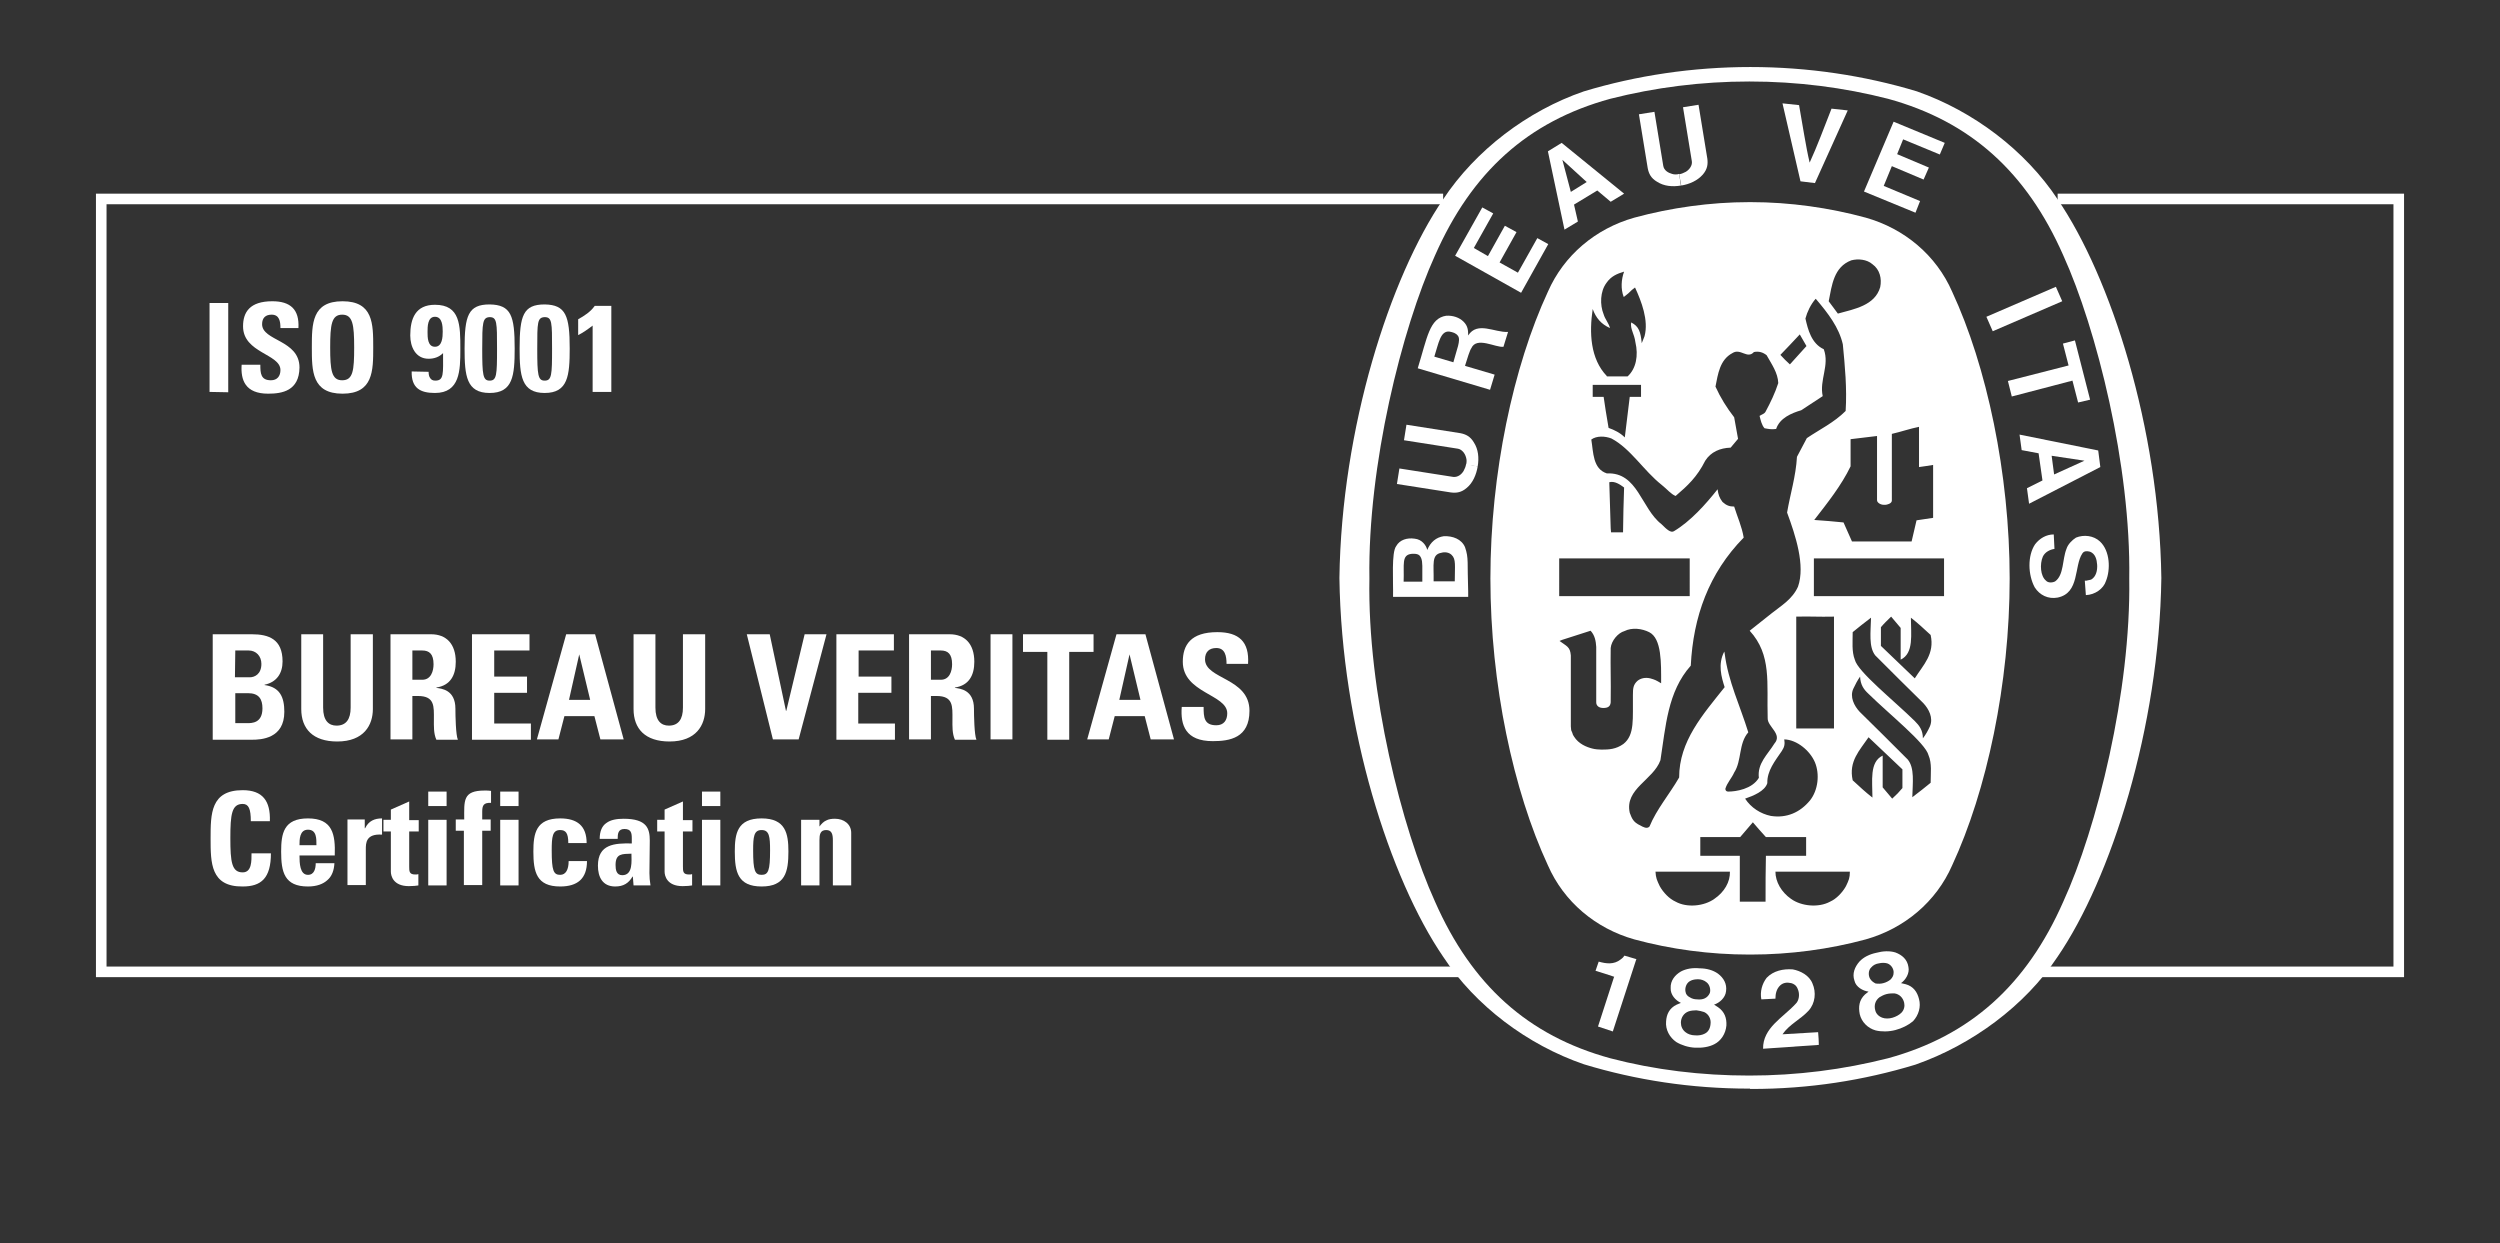 <svg xmlns="http://www.w3.org/2000/svg" xmlns:xlink="http://www.w3.org/1999/xlink" id="Capa_1" x="0px" y="0px" viewBox="0 0 708.7 352.5" style="enable-background:new 0 0 708.7 352.5;" xml:space="preserve"><rect x="0" y="0" width="708.7" height="352.5" fill="#333333" stroke="none"/><style type="text/css">	.st0{fill:none;stroke:#FFFFFF;stroke-width:3;stroke-miterlimit:10;}	.st1{fill:#FFFFFF;}</style><g id="Fondo"></g><g id="Gu&#xED;as"></g><g id="Primer_plano">	<polyline class="st0" points="416.2,275.5 28.7,275.5 28.7,56.4 409.1,56.4  "></polyline>	<polyline class="st0" points="583.3,56.4 680,56.4 680,275.5 575.4,275.5  "></polyline>	<path class="st1" d="M583.3,56.5c-9.2-13.9-23.9-25-39.9-30.6c-14.9-4.5-30.9-6.9-47.2-6.9c-16.3,0-32.3,2.4-47.2,6.9   c-16,5.5-30.7,16.7-39.9,30.6c-15.1,22.1-28.8,64.8-29.4,107.3v0.1c0.6,42.5,14.3,85.2,29.4,107.3c9.1,13.9,23.9,25,39.9,30.5   c14.8,4.5,30.5,6.9,46.8,6.9h0.3v0.1h0.4c16.3,0,31.7-2.4,46.5-6.9c16-5.6,31.1-16.7,40.3-30.6c15.1-22.1,28.8-64.8,29.4-107.3   v-0.1C612.1,121.3,598.4,78.6,583.3,56.5z M584.9,255.6c-10.4,23.6-26.3,38-49.7,44.4c-12.6,3.2-25.8,4.9-39.3,4.9   c-13.6,0-26.8-1.6-39.4-4.9c-23.4-6.4-39.3-20.8-49.7-44.4c-9.4-20.7-19.2-59.5-18.6-91.6c-0.5-32,9.2-70.9,18.6-91.6   c10.4-23.6,26.3-38,49.7-44.4c12.6-3.2,25.8-4.9,39.4-4.9c13.6,0,26.8,1.7,39.3,4.9c23.4,6.4,39.3,20.8,49.7,44.4   c9.4,20.7,19.2,59.6,18.7,91.6C604.1,196,594.4,234.9,584.9,255.6z"></path>	<path class="st1" d="M499.8,297.3c-0.1-5.9,5.6-8.8,9.2-12.7c1-0.9,1.3-2.8,0.6-4.3c-0.4-1-1.1-1.4-1.8-1.6   c-1.3-0.3-2.3-0.1-3.1,0.6c-1.1,1-1.4,2.4-1.4,3.8l-4,0.2c-0.4-2.2,0.2-4.4,1.5-6.1c1.9-2,4.7-2.6,7.4-2.4c2.2,0.4,4.7,1.7,5.6,4   c1.1,2.5,0.8,5.6-1.1,7.7c-2.3,2.5-5.5,3.9-7.4,6.7l10.1-0.6c0.1,1.3,0.2,2.5,0.2,3.6L499.8,297.3z"></path>	<path class="st1" d="M463.9,271.9l-0.1,0.2l-6.6,20.3L453,291l4.5-13.9l0.1-0.2c-1.7-0.6-3.7-1.2-5.3-1.7l0.9-2.6   c2.1,0.6,4.3,0.9,6.2-0.6c0.7-0.5,0.8-0.7,1.1-1.1L463.9,271.9z"></path>	<path class="st1" d="M544,283.2c-0.5-2-1.6-3.6-3.8-4.2l-1.3-0.3c1.3-0.9,2.5-2.8,2.1-4.6c-0.3-2.1-1.8-3.4-3.7-4.1   c-1.6-0.5-3.6-0.4-5.4,0.1c-1.9,0.4-3.6,1.2-4.8,2.5c-1.3,1.5-2.1,3.4-1.4,5.4c0.4,1.8,2.4,2.9,4,3.1l-1,0.8   c-1.7,1.6-1.9,3.5-1.5,5.6c0.5,2.2,2.3,4,4.5,4.6c1.6,0.4,3.7,0.4,5.6-0.1c1.9-0.5,3.7-1.4,5-2.5   C543.9,287.8,544.6,285.4,544,283.2 M530.1,277.4c-0.5-0.9-0.5-2.4,0.4-3.2c0.5-0.6,1.3-1,2.1-1.1c0.8-0.2,1.7-0.2,2.4,0   c1.2,0.4,1.9,1.7,1.8,2.7c0,0.8-0.4,1.4-0.9,1.9c-0.5,0.4-1.2,0.8-2,1c-0.7,0.2-1.5,0.2-2.2,0.1   C531.1,278.5,530.5,278.1,530.1,277.4 M539,287.1c-0.6,0.6-1.5,1.1-2.5,1.4s-2.1,0.3-2.9,0c-1.1-0.4-1.8-1.2-2-2.1   c-0.4-1.4,0-2.8,1.2-3.7c0.5-0.3,1.2-0.7,2-0.9c0.8-0.2,1.6-0.2,2.2-0.2c1.5,0.2,2.5,1.3,2.8,2.7C540,285.2,539.8,286.3,539,287.1z   "></path>	<path class="st1" d="M489.4,290.7c0.1-2.1-0.5-3.9-2.4-5.2l-1.1-0.7c1.5-0.5,3.2-1.9,3.4-3.8c0.3-2.1-0.7-3.8-2.3-5   c-1.4-1-3.3-1.5-5.2-1.5c-1.9-0.2-3.8,0.1-5.3,0.9c-1.7,1-3,2.6-2.9,4.7c-0.1,1.9,1.4,3.5,2.9,4.2l-1.2,0.5c-2.1,1-2.9,2.8-3,4.8   c-0.2,2.3,1,4.5,2.9,5.8c1.5,0.9,3.4,1.5,5.3,1.6c2,0.1,4-0.2,5.5-1C487.8,295.1,489.2,293.1,489.4,290.7 M477.8,281.1   c-0.2-1,0.2-2.4,1.3-3c0.7-0.4,1.5-0.5,2.3-0.5s1.7,0.3,2.3,0.8c1,0.7,1.3,2.2,1,3.1c-0.3,0.7-0.8,1.2-1.4,1.5s-1.4,0.4-2.2,0.3   c-0.8,0-1.5-0.2-2.1-0.6C478.4,282.4,477.9,281.9,477.8,281.1 M483.3,293c-0.7,0.4-1.8,0.6-2.8,0.5c-1.1,0-2.1-0.4-2.7-0.9   c-0.9-0.7-1.3-1.7-1.3-2.7c0-1.4,0.8-2.7,2.2-3.2c0.6-0.2,1.4-0.3,2.2-0.3c0.8,0.1,1.6,0.3,2.2,0.5c1.3,0.6,2,2,1.8,3.4   C484.8,291.5,484.3,292.5,483.3,293z"></path>	<polygon class="st1" points="584.6,85.4 564.9,93.9 563.1,89.8 582.8,81.3  "></polygon>	<path class="st1" d="M510.4,51.4l-5.1-22.1l4.7,0.5c1,5.5,1.9,11.7,3,16.3c2-4.3,4.2-10.2,6.2-15.3l4.6,0.5l-9.3,20.6L510.4,51.4z"></path>	<polygon class="st1" points="426.6,64 421.8,72.6 417.8,70.3 423.3,60.5 420.2,58.8 412.5,72.5 431.2,83 438.9,69.2 435.8,67.5    430.3,77.3 425.1,74.4 429.9,65.8  "></polygon>	<path class="st1" d="M415.3,155.1c-1-2.3-3.5-3.2-6-3.1c-2.2,0.3-3.8,1.7-4.7,3.9c-0.3-1.3-1.5-3-3.6-3.2c-2.1-0.3-4.2,0.3-5.2,2.1   c-1.4,1.8-0.8,9.8-0.9,14.4h21.3v-1.5C415.9,159.3,416.4,158.3,415.3,155.1 M403.2,164.9h-5.3c0.2-4.9-0.7-7.6,2.3-7.9   c1.8-0.1,2.3,0.3,2.7,1.3C403.3,159.4,403.2,160.6,403.2,164.9 M412.4,164.8h-6l0,0c0.1-4.8-0.7-7.6,2.2-8.1c1-0.3,2.2-0.1,2.9,0.6   C412.8,158.5,412.4,160.4,412.4,164.8z"></path>	<polygon class="st1" points="584.8,97.4 588.2,96.5 592.5,113.3 589.1,114.1 587.5,107.9 570.3,112.4 569.2,108 586.4,103.6  "></polygon>	<path class="st1" d="M476.5,52.6c-2.4,0.4-4.8,0.2-6.8-1.1c-1.7-1-2.3-2.3-2.6-3.8l-2.5-15.3l4.4-0.7l2.5,15.3   c0.2,1.3,1.4,2,2.5,2.3c0.6,0.2,1.4,0.2,2,0"></path>	<path class="st1" d="M476.6,52.6c2.4-0.4,4.6-1.4,6.1-3.1c1.3-1.5,1.5-2.9,1.3-4.5l-2.5-15.3l-4.4,0.7l2.5,15.3   c0.2,1.2-0.7,2.4-1.7,3c-0.6,0.3-1.2,0.6-1.9,0.7"></path>	<path class="st1" d="M594.8,127.7l-22.3-4.5l0.6,4.4l4.8,0.9l1.1,7.7l-4.4,2.2l0.6,4.4l20.2-10.4L594.8,127.7 M582.3,134.5   l-0.7-5.3l9.3,1.4l0,0l0,0l0,0l0,0L582.3,134.5z"></path>	<path class="st1" d="M591.5,164.6l0.4-0.1l0.5-0.1l0.4-0.1c1.4-0.8,1.8-2.6,1.7-4.2c-0.1-1.5-0.5-3.1-2-3.7   c-0.8-0.2-1.7-0.3-2.2,0.5c-2.4,3.6-0.7,11.2-7,12.5c-2.7,0.5-5.1-0.7-6.5-2.9c-1.9-3.5-2.1-8.9,0.1-12.2c1.3-1.7,3.2-2.8,5.3-2.8   l0.2,4.1c-1.3,0.2-2.7,0.9-3.3,2.2c-0.9,2.1-0.7,5.5,0.9,6.8c0.6,0.7,1.9,0.6,2.6,0.2c2.5-1.8,2-6.2,3.2-9.2   c0.4-1.3,1.6-2.5,2.7-3.2c2.2-0.9,5-0.6,6.8,1.1c2.9,2.7,3,8,1.7,11.2c-0.7,2.2-3.1,3.9-5.7,4l-0.3-4.1H591.5z"></path>	<path class="st1" d="M418.9,132.2c-0.4,2.4-1.4,4.7-3.1,6.1c-1.5,1.3-2.9,1.5-4.5,1.3l-15.3-2.4l0.7-4.4l15.3,2.4   c1.3,0.1,2.3-0.7,2.9-1.7c0.3-0.6,0.6-1.2,0.7-1.9"></path>	<path class="st1" d="M418.9,132.2c0.4-2.4,0.2-4.8-1.1-6.8c-1-1.7-2.3-2.3-3.8-2.6l-15.3-2.4l-0.7,4.4l15.3,2.4   c1.1,0.2,2,1.3,2.3,2.5c0.2,0.6,0.2,1.3,0,2.1"></path>	<path class="st1" d="M442.7,40.5l-3.9,2.4l4.7,22.2l3.8-2.3l-1.1-4.8l6.6-4l3.8,3.2l3.8-2.3L442.7,40.5 M445.3,54.4l-2.4-9.1l0,0   l0,0l0,0l0,0l6.9,6.3L445.3,54.4z"></path>	<polygon class="st1" points="546.8,47.5 537.8,43.7 539.5,39.5 549.9,43.8 551.3,40.5 536.8,34.5 528.4,54.3 543,60.3 544.3,57    534,52.7 536.3,47.1 545.3,50.9  "></polygon>	<path class="st1" d="M416.2,95.1c0-1.5-0.1-2.7-1.3-3.9c-1.2-1.2-3-1.8-4.9-1.7c-4.8,0.7-5.4,6.2-8.1,14.9l20.5,6.1l1.3-4.3   l-8.1-2.4l-0.3-0.1c0.6-2,1.4-4.5,1.8-5c1.5-3.4,6.9-0.1,9.1-0.4l1.3-4.2C423.7,94.3,418.8,91,416.2,95.1 M412,102.7l-5.4-1.6   c1.2-3.7,1.7-7.4,4.3-7.1c1,0.2,1.8,0.4,2.4,1.2C414.2,96.4,412.9,99.2,412,102.7z"></path>	<path class="st1" d="M528.9,61.7c-10.3-2.8-21.4-4.4-32.6-4.4h-0.4c-11.1,0-22.3,1.6-32.6,4.4c-11,3.1-20,10.7-24.5,21   c-9.8,21.1-16.3,51.5-16.3,81.3c0,29.9,6.5,60.2,16.3,81.3c4.5,10.3,13.5,17.9,24.5,21c10.3,2.8,21.4,4.3,32.6,4.3h0.4   c11.1,0,22.3-1.5,32.6-4.3c11-3.1,20-10.7,24.5-21c9.8-21.1,16.3-51.4,16.3-81.3c0-29.8-6.5-60.2-16.3-81.3   C548.9,72.4,539.9,64.8,528.9,61.7z M534.5,143.1c0.3,0,1.8-0.3,1.8-1.2V123c2.6-0.6,5.2-1.5,7.7-2v11.4c1.4-0.2,2.2-0.3,4-0.6v15   l-4.7,0.7l-1.4,6v0H525l-2.4-5.4c-4-0.4-4.3-0.4-8.3-0.7c3.8-4.9,7.7-9.8,10.3-15.2v-7.7l7.5-0.9c0,6.5,0,11.4,0,18.2   c0,0.7,1,1.3,1.9,1.3H534.5z M524.8,73.8c1.9-0.5,4.4-0.3,6,1.1c2.1,1.5,2.7,4.1,2.2,6.5c-1.5,5.2-7.3,6.2-12,7.5l-2.6-3.5   C519.3,80.9,519.8,75.7,524.8,73.8z M510.2,94.8L510.2,94.8C510.3,94.8,510.3,94.8,510.2,94.8l1.9,3.3l-4.7,5.2   c-1.3-1.2-1.4-1.3-2.7-2.7C507.1,98.1,507.4,97.8,510.2,94.8z M451.5,87.6c0.9,2.5,2.4,4.3,4.9,5.4c-0.3-1.3-1.4-2.5-1.8-3.9   c-1.1-2.7-1-6.5,0.8-8.9c1.3-1.9,3-2.6,5-3.2c-0.8,2.2-1,4.9-0.1,7.2c1.3-1,1.4-1.1,2.3-2c0.4-0.3,0.6-0.5,0.9-0.7   c1.8,3.9,3.9,9.3,2.7,13.8l-0.8,2c-0.3-3.2-0.8-4.8-3-5.9c-0.3,1.9,0.9,3.2,1.2,5.6c0.9,3.8,0.2,7.5-2.2,9.7h-5.9v-0.1   C450.8,101.7,450.5,94.3,451.5,87.6z M465.2,109.1v3.4c-1.3,0-1.9,0-3.2,0l-1.4,11.5c-1.3-1.3-2.9-2.1-4.6-2.7   c-0.8-4.9-0.9-5.2-1.4-8.8c-1.2,0-1.6,0-3.1,0v-3.4C457,109.1,460,109.1,465.2,109.1z M442,158.3h37V169h-37V158.3z M456.2,136.7   c1.5-0.4,3,0.6,4.2,1.5c-0.2,6.2-0.2,6.2-0.3,12.7h-3.4l-0.1-1.1C456.5,144.8,456.3,141.6,456.2,136.7z M460.2,210.9   c-2.1,1.5-4.1,1.6-6.2,1.6c-0.7,0-1.9-0.1-2.6-0.3c-1.6-0.4-3.9-1.3-5.2-3.4l-0.3-0.5l-0.2-0.6l-0.3-0.7l-0.1-1.1v-20.1   c-0.2-2.5-1.2-2.6-3.2-4.1l0.7-0.3l8.1-2.6c1.2,1.3,1.5,2.9,1.6,4.6v15.7c0,1,0.8,1.6,2,1.6c1.4,0,2-0.5,2.1-1.6   c0.1-7-0.1-9,0-15.4c0.2-2.1,2.1-4.3,3.9-4.8c2.2-1.1,5-0.7,7,0.3c3.6,1.8,3.4,8.8,3.4,14.5c-1.5-0.9-1.7-1-3.1-1.4   c-1.3-0.3-2.6-0.1-3.6,0.7c-1.2,1.1-1.3,2.1-1.3,4C462.8,203.7,463.5,208.3,460.2,210.9z M465,234c-2-0.9-2.4-2-3-3.6   c-1.5-6.8,6.7-9.3,8.7-14.9c1.5-9.5,2-19.4,8.6-26.8c0.7-13.9,5.1-26.2,15-36.3c-0.5-3.1-1.8-5.9-2.7-8.8c-1.3,0-2.2-0.3-3.3-1.3   c-0.9-1.2-1.2-2.1-1.4-3.6c-3.4,4.3-7.7,9.1-12.4,11.9c-0.9,0.5-2-0.5-3.5-2c-5.8-4.5-6.7-14.8-15.5-14.4c-4-1.3-3.8-6-4.4-9.6   c1.5-1.1,3.9-1,5.7-0.3c5.5,2.9,9.1,9.1,14.3,13.2c1.4,1.1,2.6,2.6,3.9,3.1c3.4-2.9,6.1-5.4,8.4-10c1.6-2.5,4.2-3.6,7.2-3.7   l2.1-2.5l-1.1-6.1c-2.1-2.7-3.9-5.6-5.3-8.7c0.7-3.5,1.2-7.6,4.8-9.5c2.3-1.5,4.2,1.8,6.1-0.3c1.4-0.3,2.6,0.1,3.6,0.9   c1.4,2.5,3.2,5,3.3,7.9c-0.9,2.8-2.2,5.5-3.6,8.1c-0.3,0.6-1.1,0.8-1.7,1.2c0.3,1.2,0.6,2.6,1.4,3.5c1.1,0.2,2,0.4,3.3,0.2   c1-3.1,4.4-4.5,7.1-5.3l6.1-4c-1-4.6,2-8.7,0.3-13.3c-3.5-1.6-4.5-5.6-5.2-8.7c0.5-1.9,1.5-4,2.9-5.6l0.2,0.2   c3.3,3.9,6.4,7.9,7.5,12.7c0.6,6.2,1.2,12.5,0.8,18.9c-3.3,3.3-7.3,5.2-11,7.7l-2.8,5.3c-0.3,5.5-1.9,10.5-2.8,15.8   c2.4,6.5,5.2,15,3.1,21c-1.6,3.6-4.9,5.5-7.4,7.5l-6.3,5c6.3,6.9,4.8,14.8,5.1,24.8c-0.1,2.4,4.3,4.5,1.9,7.2   c-1.9,3.1-4.9,5.6-4.4,9.7c-1.9,3.2-6.5,3.9-8.7,3.9c-0.5,0-0.8-0.3-0.8-0.8c0.5-1.7,1.8-3,2.5-4.6c2.2-3.4,1.2-8.2,4-11.4   c-2.3-7.5-5.7-14.4-6.7-22.4l-0.1-0.5c-1.9,3.6-0.8,7.3,0.1,10.1c-6.2,7.8-12.9,15.3-12.9,25.6c-2.7,4.7-6.4,9-8.4,13.9   C466.9,235.1,465.7,234.4,465,234z M505.8,209.6c3.6,0.1,7.3,3.2,8.7,6.5c1.4,3.4,0.9,7.9-1.4,10.8c-2.8,3.4-6.6,5.1-11.1,4.4   c-2.9-0.6-5.6-2.3-7.3-4.9c2.3-0.8,5.6-2.1,6.3-4.4c-0.1-3.5,2.2-6.3,4.1-9.1C505.9,211.7,506,210.9,505.8,209.6z M509.2,206.5   l0-31.7c4.5-0.1,6,0.1,10.7,0v31.7H509.2z M486,254.8c-2.9,2.1-7.8,2.6-11,0.8c-1.8-0.8-3.5-2.6-4.5-4.4c-0.8-1.7-1.1-2.3-1.2-4.1   c7.7,0,12.9,0,21.1,0C490.5,250,488.8,252.9,486,254.8z M500.5,255.6c-2.3,0-5.2,0-7.3,0v-13H482v-5.3h11.3l3.6-4.2   c1.7,2,1.9,2.2,3.7,4.2H512v5.3h-11.4C500.5,248.3,500.5,249.1,500.5,255.6z M523.3,251.2c-1,1.8-2.7,3.6-4.5,4.4   c-3.3,1.8-8.2,1.3-11.1-0.8c-2.7-1.9-4.4-4.8-4.4-7.7c8.2,0,13.4,0,21.1,0C524.4,248.9,524.1,249.5,523.3,251.2z M536.4,226.4   l-2.7-3.2v-9c-3.8,1.8-2.9,7.2-2.9,11.9c-2.3-1.8-3.4-2.9-5.6-4.9c-1.2-5.4,2-8.5,4.5-12.2l9.6,9.1v5.3h0   C538.2,224.7,537.8,225.1,536.4,226.4z M547.3,221.9c-1.7,1.4-3.1,2.5-5.2,4.1c0.1-4.1,0.7-8.3-1.3-10.7   c-4.8-4.8-9.2-9.2-13.6-13.5c-1.6-1.7-2.9-4.3-1.8-6.6c0.5-1.1,1.2-2.4,1.9-3.4c0.1,2.4,1.1,3.7,2.4,4.9c5.9,5.8,16.2,14,17,17.4   C547.7,216.4,547.3,219.2,547.3,221.9z M547.1,205.9c-0.5,1.1-1.2,2.4-2,3.4c0-2.3-1-3.6-2.3-4.9c-5.9-5.8-16.2-14-17-17.4   c-0.9-2.3-0.6-5.1-0.6-7.8c1.7-1.4,3.1-2.5,5.2-4.1c-0.1,4.1-0.7,8.3,1.2,10.7c4.8,4.8,9.2,9.2,13.6,13.5   C546.8,201,548.1,203.5,547.1,205.9z M542.8,192.3l-9.6-9.2v-5.3h0c1.1-1.3,1.6-1.7,2.9-3l2.7,3.2v9c3.8-1.8,2.9-7.2,2.9-11.9   c2.3,1.8,3.4,2.9,5.6,4.9C548.5,185.4,545.2,188.5,542.8,192.3z M551.1,169h-36.9v-10.7h36.9V169z"></path>	<g>		<path class="st1" d="M59.4,111.1V85.9h5.3v25.3L59.4,111.1L59.4,111.1z"></path>		<path class="st1" d="M76,111.6c-6.5,0-7.8-3.9-7.5-8.2h5.3c0,2.4,0.1,4.4,3,4.4c1.8,0,2.7-1.2,2.7-2.9c0-4.6-10.6-4.8-10.6-12.4    c0-4,1.9-7.1,8.3-7.1c5.1,0,7.7,2.3,7.4,7.6h-5.1c0-1.9-0.3-3.8-2.5-3.8c-1.7,0-2.7,0.9-2.7,2.7c0,4.8,10.6,4.4,10.6,12.3    C84.8,110.8,80,111.6,76,111.6z"></path>		<path class="st1" d="M88.4,98.5c0-6.7,0-13.1,8.7-13.1s8.7,6.4,8.7,13.1c0,6.6,0,13.1-8.7,13.1S88.4,105.1,88.4,98.5z M100.4,98.5    c0-6.5-0.4-9.3-3.4-9.3s-3.4,2.8-3.4,9.3s0.4,9.3,3.4,9.3C100.1,107.8,100.4,105,100.4,98.5z"></path>		<path class="st1" d="M121.5,105.4c0,0.6,0.1,1.3,0.4,1.7c0.3,0.5,0.7,0.8,1.5,0.8c2.5,0,2.2-2,2.2-7.8c-1.1,1.1-2.5,1.6-4.1,1.6    c-3.7,0-5.2-3.4-5.2-6.6c0-4.8,1.5-8.7,7-8.7c7.2,0,7.2,5.8,7.2,12.6c0,6-0.1,12.4-7.2,12.4c-4.2,0-6.7-1.4-6.6-6.1L121.5,105.4    L121.5,105.4z M123.3,98.3c2.1,0,2.2-2.8,2.2-4.3s-0.1-4.2-2.2-4.2s-2.1,2.8-2.1,4.3S121.2,98.3,123.3,98.3z"></path>		<path class="st1" d="M145.9,98.8c0,7.7-0.5,12.6-7.1,12.6s-7.1-4.9-7.1-12.6c0-9.3,1-12.5,7.1-12.5    C144.9,86.4,145.9,89.5,145.9,98.8z M136.7,98.9c0,7.4,0.2,9,2.1,9c2,0,2.1-1.6,2.1-9c0-7.5,0-9-2.1-9    C136.8,90,136.7,91.4,136.7,98.9z"></path>		<path class="st1" d="M161.5,98.8c0,7.7-0.5,12.6-7.1,12.6s-7.1-4.9-7.1-12.6c0-9.3,1-12.5,7.1-12.5    C160.4,86.4,161.5,89.5,161.5,98.8z M152.3,98.9c0,7.4,0.2,9,2.1,9c2,0,2.1-1.6,2.1-9c0-7.5,0-9-2.1-9    C152.3,90,152.3,91.4,152.3,98.9z"></path>		<path class="st1" d="M163.9,90.5c1.8-1,3.5-2.1,4.7-3.8h4.7v24.4H168V92.3c-1.3,1-2.7,2-4.1,2.7L163.9,90.5L163.9,90.5z"></path>	</g>	<g>		<path class="st1" d="M60.3,209.6v-29.8h11.1c4.8,0,8.7,1.4,8.7,7.7c0,3.4-1.7,5.9-5.1,6.6v0.1c4.4,0.6,5.6,3.5,5.6,7.6    c0,7.6-6.6,7.9-9.2,7.9H60.3V209.6z M66.6,192h4.2c1.4,0,3.3-0.9,3.3-3.8c0-2.2-1.5-3.8-3.6-3.8h-3.8L66.6,192L66.6,192z     M66.6,205h3.5c1.3,0,4.3,0,4.3-4.2c0-2.6-1-4.3-4.1-4.3h-3.6v8.5H66.6z"></path>		<path class="st1" d="M105.7,179.8V201c0,4.5-2.5,9.2-10.1,9.2c-6.9,0-10.2-3.6-10.2-9.2v-21.2h6.2v20.8c0,3.7,1.6,5.1,3.8,5.1    c2.7,0,4-1.8,4-5.1v-20.8H105.7z"></path>		<path class="st1" d="M116.9,209.6h-6.2v-29.8h11.5c4.3,0,7,2.7,7,7.8c0,3.8-1.5,6.7-5.5,7.3v0.1c1.4,0.2,5.4,0.5,5.4,5.9    c0,1.9,0.1,7.5,0.7,8.8h-6.1c-0.8-1.8-0.7-3.8-0.7-5.8c0-3.6,0.3-6.6-4.5-6.6h-1.6C116.9,197.3,116.9,209.6,116.9,209.6z     M116.9,192.7h2.8c2.5,0,3.2-2.5,3.2-4.4c0-2.9-1.2-3.9-3.2-3.9h-2.8V192.7z"></path>		<path class="st1" d="M133.8,209.6v-29.8h16.3v4.6h-10v7.4h9.3v4.6h-9.3v8.7h10.4v4.6h-16.7V209.6z"></path>		<path class="st1" d="M152.2,209.6l8.3-29.8h8.2l8.1,29.8h-6.6l-1.7-6.6H160l-1.7,6.6H152.2z M164.2,185.5L164.2,185.5l-2.9,12.9h6    L164.2,185.5z"></path>		<path class="st1" d="M199.9,179.8V201c0,4.5-2.5,9.2-10.1,9.2c-6.9,0-10.2-3.6-10.2-9.2v-21.2h6.2v20.8c0,3.7,1.6,5.1,3.8,5.1    c2.7,0,4-1.8,4-5.1v-20.8H199.9z"></path>		<path class="st1" d="M211.7,179.8h6.5l4.6,21.7h0.1l5.2-21.7h6.2l-7.9,29.8h-7.3L211.7,179.8z"></path>		<path class="st1" d="M237.1,209.6v-29.8h16.3v4.6h-10v7.4h9.3v4.6h-9.4v8.7h10.4v4.6h-16.6V209.6z"></path>		<path class="st1" d="M263.9,209.6h-6.2v-29.8h11.5c4.3,0,7,2.7,7,7.8c0,3.8-1.5,6.7-5.5,7.3v0.1c1.4,0.2,5.4,0.5,5.4,5.9    c0,1.9,0.1,7.5,0.7,8.8h-6.1c-0.8-1.8-0.7-3.8-0.7-5.8c0-3.6,0.3-6.6-4.5-6.6h-1.6L263.9,209.6L263.9,209.6z M263.9,192.7h2.8    c2.5,0,3.2-2.5,3.2-4.4c0-2.9-1.2-3.9-3.2-3.9h-2.8V192.7z"></path>		<path class="st1" d="M280.8,209.6v-29.8h6.2v29.8H280.8z"></path>		<path class="st1" d="M310,179.8v5h-6.9v24.9h-6.2v-24.9H290v-5H310z"></path>		<path class="st1" d="M308.2,209.6l8.3-29.8h8.2l8.1,29.8h-6.6l-1.7-6.6H316l-1.7,6.6H308.2z M320.2,185.5L320.2,185.5l-2.9,12.9h6    L320.2,185.5z"></path>		<path class="st1" d="M343.8,210.1c-7.7,0-9.2-4.5-8.8-9.7h6.2c0,2.9,0.1,5.2,3.6,5.2c2.1,0,3.1-1.4,3.1-3.4    c0-5.4-12.6-5.7-12.6-14.6c0-4.7,2.2-8.4,9.8-8.4c6.1,0,9.1,2.7,8.7,9h-6.1c0-2.2-0.4-4.5-2.9-4.5c-2,0-3.2,1.1-3.2,3.2    c0,5.7,12.6,5.2,12.6,14.6C354.2,209.2,348.6,210.1,343.8,210.1z"></path>		<path class="st1" d="M59.7,237.7c0-7,0-13.7,9.1-13.7c5.7,0,7.9,3.1,7.7,8.8h-5.4c0-3.5-0.6-4.9-2.3-4.9c-3.1,0-3.5,2.9-3.5,9.7    s0.4,9.7,3.5,9.7c2.6,0,2.5-3.3,2.5-5.4h5.5c0,7.1-2.8,9.4-8,9.4C59.7,251.4,59.7,244.6,59.7,237.7z"></path>		<path class="st1" d="M84.9,242.5c0,2.2,0.1,5.5,2.4,5.5c1.8,0,2.2-1.8,2.2-3.3h5.3c-0.1,2-0.7,3.7-2,4.8c-1.2,1.1-3,1.8-5.5,1.8    c-6.7,0-7.6-4.1-7.6-9.9c0-5.1,0.7-9.4,7.6-9.4c7,0,7.8,4.5,7.6,10.5L84.9,242.5L84.9,242.5z M89.7,239.6c0-1.8,0.1-4.4-2.4-4.4    c-2.4,0-2.4,2.8-2.4,4.4H89.7z"></path>		<path class="st1" d="M103.4,232.4v2.4h0.1c1-2.1,2.7-2.8,4.8-2.8v4.6c-4.6-0.3-4.6,2.4-4.6,4.2v10.1h-5.2v-18.6h4.9V232.4z"></path>		<path class="st1" d="M108.7,232.4h2.1v-2.9l5.2-2.3v5.3h2.7v3.2H116v9.9c0,1.4,0,2.3,1.7,2.3c0.3,0,0.7,0,0.9-0.1v3.2    c-0.7,0.1-1.4,0.2-2.7,0.2c-4.5,0-5.1-3-5.1-4.1v-11.4h-2.1V232.4z"></path>		<path class="st1" d="M126.6,224.4v4.1h-5.2v-4.1H126.6z M126.6,251h-5.2v-18.6h5.2V251z"></path>		<path class="st1" d="M139.2,227.6c-2.1-0.1-2.5,0.7-2.5,2.5v2.2h2.4v3.2h-2.4v15.4h-5.2v-15.4h-2.3v-3.2h2.4    c0-5.3-0.5-8.2,5.8-8.2c0.6,0,1.2,0,1.8,0.1V227.6z"></path>		<path class="st1" d="M147,224.4v4.1h-5.2v-4.1H147z M147,251h-5.2v-18.6h5.2V251z"></path>		<path class="st1" d="M161.1,239c0-2.8-0.7-3.7-2.3-3.7c-2.2,0-2.4,1.9-2.4,5.8c0,5.7,0.5,6.9,2.4,6.9c1.6,0,2.4-1.5,2.4-3.9h5.2    c0,5-2.7,7.2-7.6,7.2c-6.7,0-7.6-4.1-7.6-9.9c0-5.1,0.7-9.4,7.6-9.4c4.8,0,7.5,2.1,7.5,7L161.1,239L161.1,239z"></path>		<path class="st1" d="M184.1,247.5c0,1.1,0.1,2.3,0.3,3.5h-4.8l-0.2-2.5h-0.1c-1.1,1.9-2.6,2.8-4.9,2.8c-3.6,0-4.9-2.7-4.9-5.9    c0-6.1,4.7-6.4,9.6-6.3v-1.4c0-1.6-0.2-2.7-2.1-2.7c-1.8,0-1.9,1.4-1.9,2.8h-5.1c0-2.2,0.7-3.7,1.9-4.5c1.2-0.9,2.9-1.2,4.9-1.2    c6.6,0,7.4,2.8,7.4,6.2L184.1,247.5L184.1,247.5z M174.5,245.2c0,1.3,0.2,2.9,1.9,2.9c3.1,0,2.6-4.1,2.6-6.1    C176.4,242.1,174.5,241.9,174.5,245.2z"></path>		<path class="st1" d="M186.3,232.4h2.1v-2.9l5.2-2.3v5.3h2.7v3.2h-2.7v9.9c0,1.4,0,2.3,1.7,2.3c0.3,0,0.7,0,0.9-0.1v3.2    c-0.7,0.1-1.4,0.2-2.7,0.2c-4.5,0-5.1-3-5.1-4.1v-11.4h-2.1V232.4z"></path>		<path class="st1" d="M204.2,224.4v4.1H199v-4.1H204.2z M204.2,251H199v-18.6h5.2V251z"></path>		<path class="st1" d="M208.3,241.4c0-5.1,0.7-9.4,7.6-9.4c6.8,0,7.6,4.3,7.6,9.4c0,5.8-0.9,9.9-7.6,9.9S208.3,247.2,208.3,241.4z     M218.3,241.1c0-3.9-0.2-5.8-2.4-5.8s-2.4,1.9-2.4,5.8c0,5.7,0.5,6.9,2.4,6.9S218.3,246.8,218.3,241.1z"></path>		<path class="st1" d="M232.3,234.3L232.3,234.3c0.6-0.8,1.2-1.4,1.9-1.7c0.7-0.4,1.6-0.5,2.5-0.5c2.5,0,4.6,1.5,4.6,4V251h-5.2    v-12.8c0-1.7-0.3-2.9-1.9-2.9c-1.7,0-1.9,1.3-1.9,2.9V251h-5.2v-18.6h5.2L232.3,234.3L232.3,234.3z"></path>	</g></g></svg>